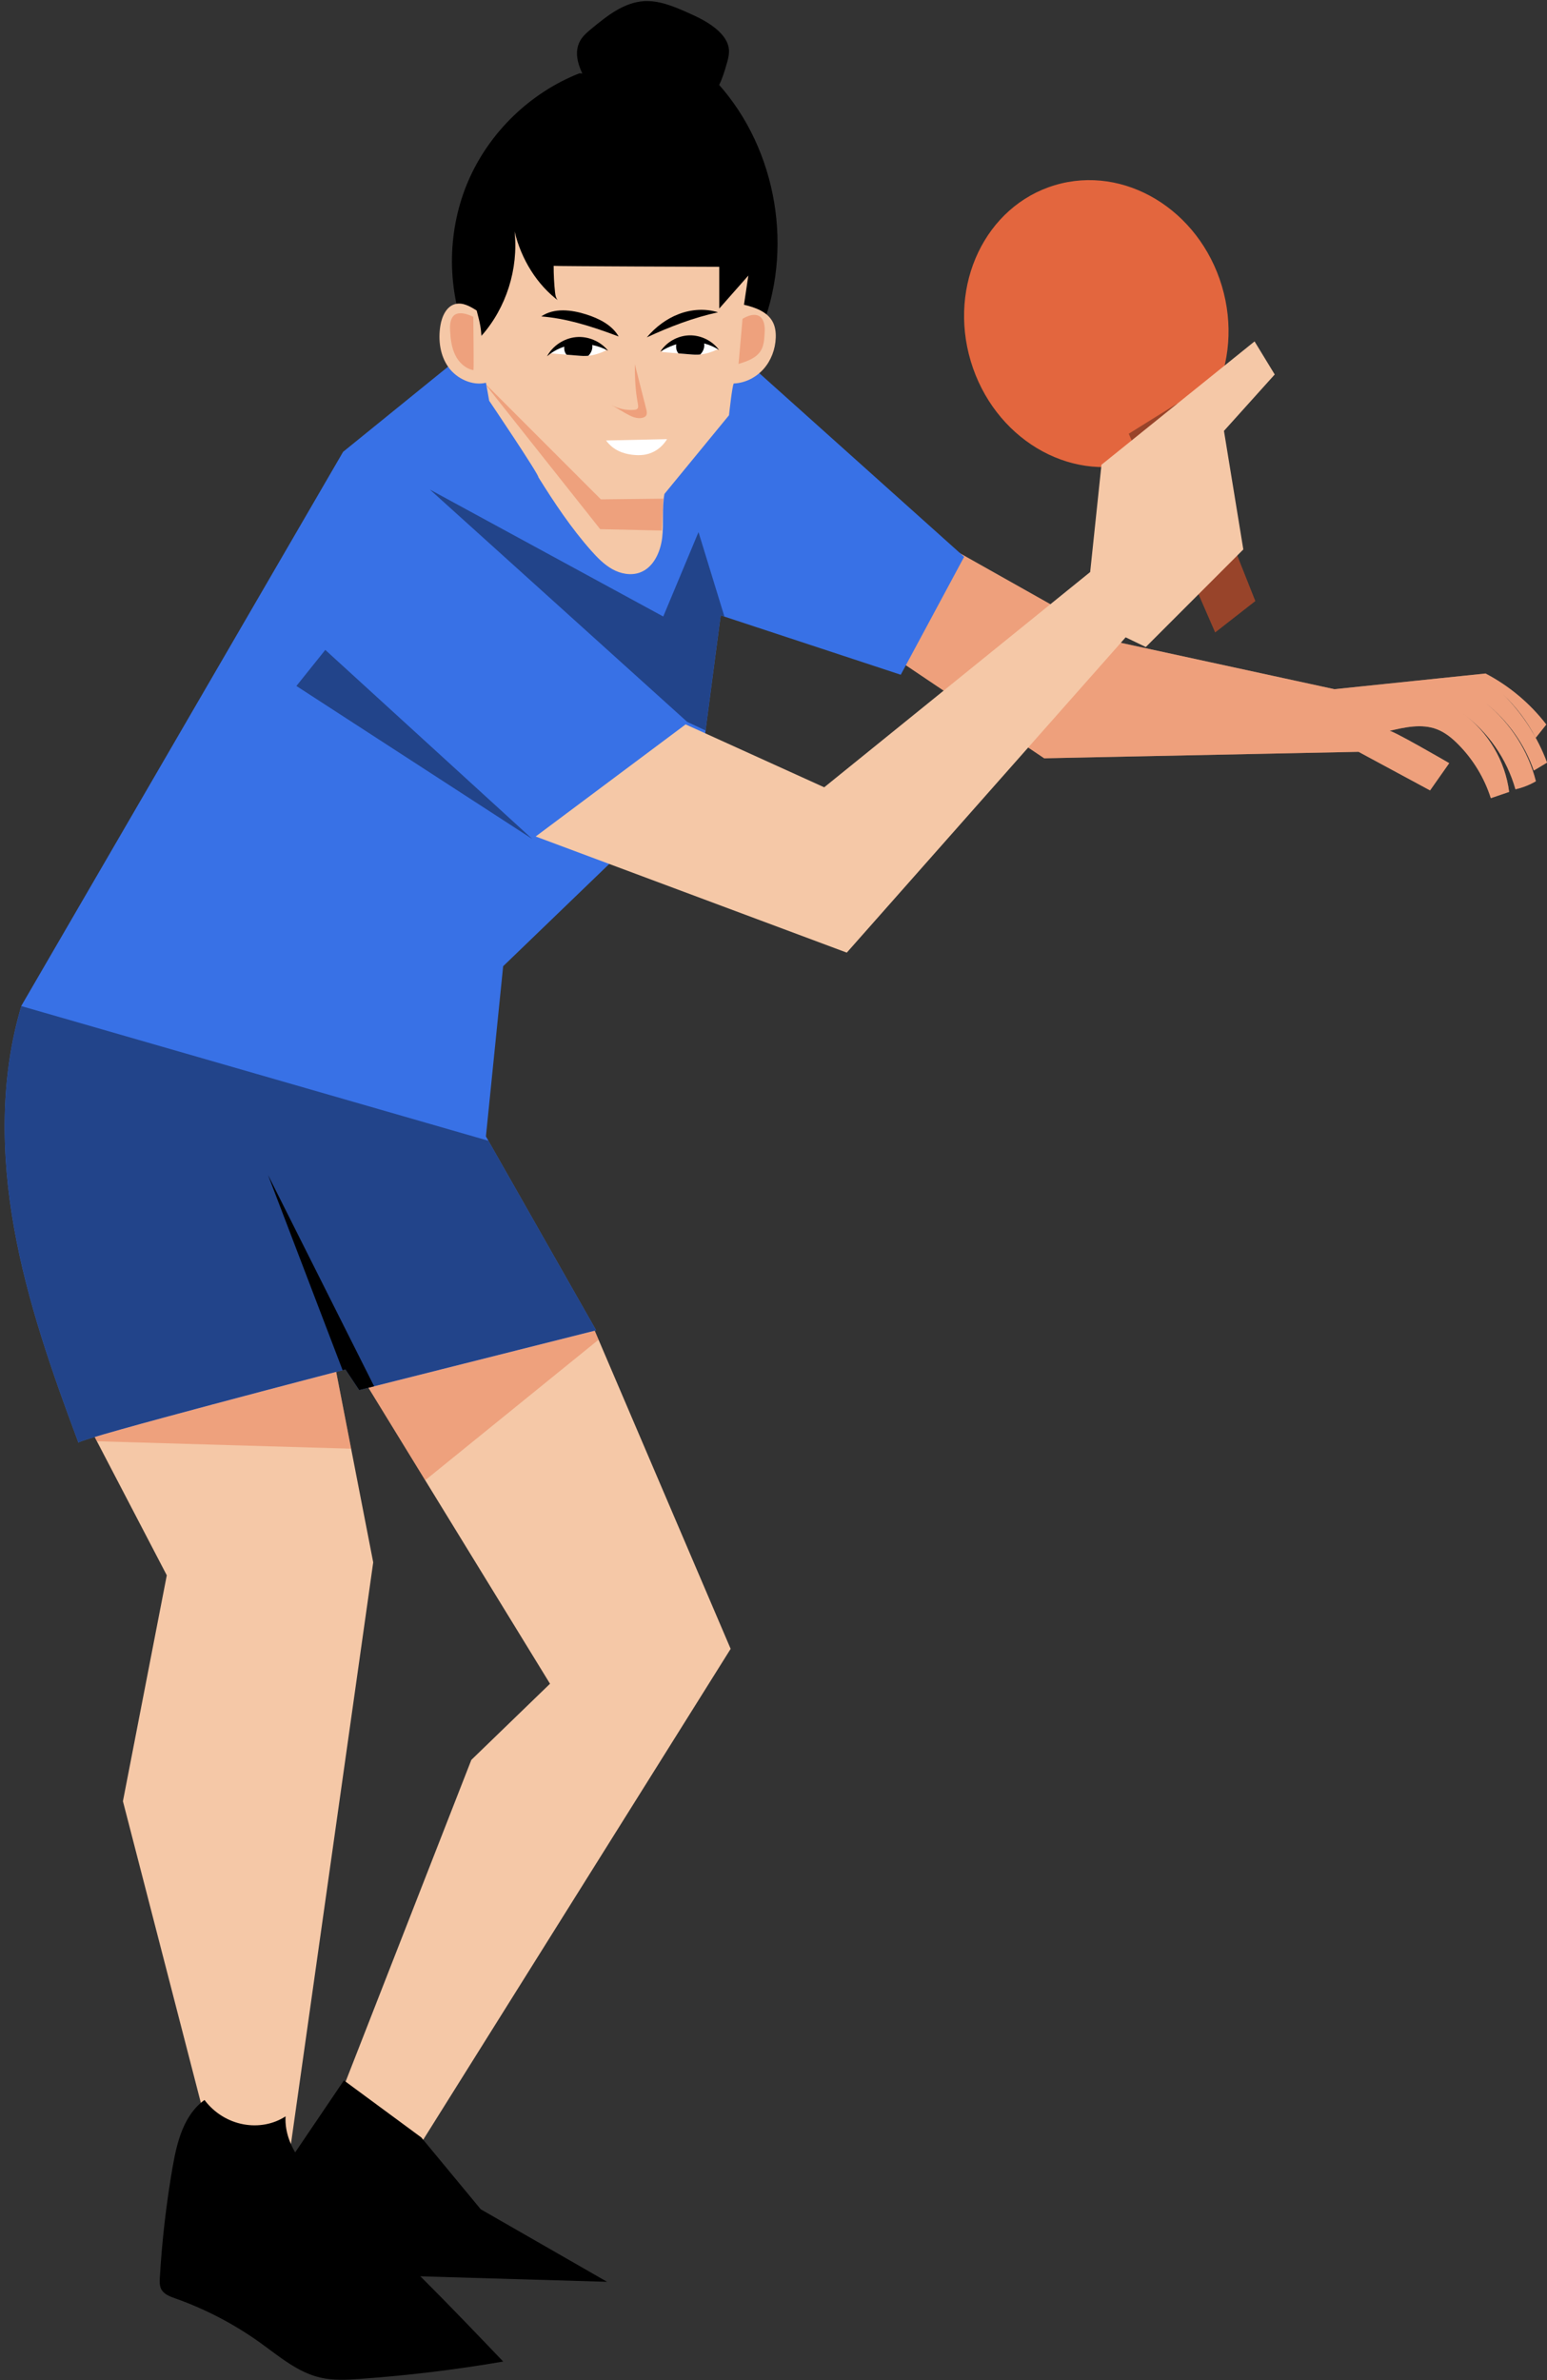 <?xml version="1.0" encoding="UTF-8"?><svg xmlns="http://www.w3.org/2000/svg" xmlns:xlink="http://www.w3.org/1999/xlink" clip-rule="evenodd" fill-rule="evenodd" height="444.7" preserveAspectRatio="xMidYMid meet" stroke-linejoin="round" stroke-miterlimit="2" version="1.0" viewBox="6.0 -0.2 289.2 444.7" width="289.2" zoomAndPan="magnify"><rect x="6.0" y="-0.2" width="289.2" height="444.7" fill="#333333" stroke="none"/><g><g id="change1_1"><path d="M305.14,123.96L294.44,144.45L321.11,162.38L379.87,161.17L393.24,168.38L396.82,163.29C396.82,163.29 385.32,156.6 385.56,157.28C388.51,156.57 391.67,155.87 394.51,156.95C396.05,157.54 397.35,158.61 398.51,159.78C401.3,162.59 403.4,166.06 404.6,169.83C405.74,169.44 406.88,169.05 408.02,168.66C407.29,162.85 404.06,157.4 399.31,153.97C404.07,157.42 407.61,162.51 409.2,168.17C410.54,167.87 411.84,167.36 413.02,166.67C411.58,160.98 408.25,155.79 403.69,152.1C407.78,155.33 410.92,159.74 412.63,164.67C413.46,164.18 414.28,163.68 415.11,163.19C413.33,158.42 410.51,154.04 406.9,150.44C409.36,152.78 411.43,155.53 413,158.54C413.66,157.72 414.31,156.89 414.97,156.07C411.93,152.12 408.03,148.85 403.61,146.54L375.36,149.47L334.85,140.68L305.14,123.96Z" fill="#f5c8a7" fill-rule="nonzero" transform="translate(-119.9 -20.902)"/></g><g id="change2_5"><path d="M305.14,123.96L294.44,144.45L321.11,162.38L379.87,161.17L393.24,168.38L396.82,163.29C396.82,163.29 385.32,156.6 385.56,157.28C388.51,156.57 391.67,155.87 394.51,156.95C396.05,157.54 397.35,158.61 398.51,159.78C401.3,162.59 403.4,166.06 404.6,169.83C405.74,169.44 406.88,169.05 408.02,168.66C407.29,162.85 404.06,157.4 399.31,153.97C404.07,157.42 407.61,162.51 409.2,168.17C410.54,167.87 411.84,167.36 413.02,166.67C411.58,160.98 408.25,155.79 403.69,152.1C407.78,155.33 410.92,159.74 412.63,164.67C413.46,164.18 414.28,163.68 415.11,163.19C413.33,158.42 410.51,154.04 406.9,150.44C409.36,152.78 411.43,155.53 413,158.54C413.66,157.72 414.31,156.89 414.97,156.07C411.93,152.12 408.03,148.85 403.61,146.54L375.36,149.47L334.85,140.68L305.14,123.96Z" fill="#e3663e" fill-opacity=".4" fill-rule="nonzero" transform="translate(-119.9 -20.902)"/></g><g id="change1_2"><path d="M194.23,279.09L236.92,268.96L262.49,328.77L203.39,423.08L189.4,412.47L214.01,349.52L228.72,335.29L194.23,279.09Z" fill="#f5c8a7" fill-rule="nonzero" transform="translate(-119.9 -20.902)"/></g><g id="change1_3"><path d="M142.61,287.29L188.68,276.68L195.67,312.61L180.24,421.63L165.28,420.67L148.88,357.24L157.08,315.03L142.61,287.29Z" fill="#f5c8a7" fill-rule="nonzero" transform="translate(-119.9 -20.902)"/></g><g opacity=".4" transform="translate(-119.9 -20.902)"><clipPath id="a"><g id="change3_2"><path d="M194.23,279.09L236.92,268.96L262.49,328.77L203.39,423.08L189.4,412.47L214.01,349.52L228.72,335.29L194.23,279.09Z" fill="inherit"/></g></clipPath><g clip-path="url(#a)" id="change2_4"><path d="M241.62,267.91L202.35,299.73L193.86,277.56L241.62,267.91Z" fill="#e3663e" fill-rule="nonzero"/></g></g><g opacity=".4" transform="translate(-119.9 -20.902)"><clipPath id="b"><g id="change3_11"><path d="M142.61,287.29L188.68,276.68L195.67,312.61L180.24,421.63L165.28,420.67L148.88,357.24L157.08,315.03L142.61,287.29Z" fill="inherit"/></g></clipPath><g clip-path="url(#b)" id="change2_1"><path d="M190.61,273.35L195.13,291.48L135,289.72L190.61,273.35Z" fill="#e3663e" fill-rule="nonzero"/></g></g><g id="change2_3" transform="rotate(-16.679 199.618 479.691)"><ellipse cx="330.85" cy="81.16" fill="#e3663e" rx="24.5" ry="27"/></g><g id="change2_6"><path d="M336.91,101.74L353.07,138.85L360.56,133L345.93,96.12L336.91,101.74Z" fill="#e3663e" fill-rule="nonzero" transform="translate(-119.9 -20.902)"/></g><g id="change3_12"><path d="M336.91,101.74L353.07,138.85L360.56,133L345.93,96.12L336.91,101.74Z" fill="inherit" fill-opacity=".33" fill-rule="nonzero" transform="translate(-119.9 -20.902)"/></g><g id="change4_1"><path d="M212.22,87.14L263.71,86.72L306.14,124.74L294.29,146.77L260.63,135.68L256.66,165.87L219.96,201.23L216.74,233.02L237.35,269.26L193.05,280.42L190.48,276.57C190.48,276.57 140.8,289.47 140.56,290.25C135.66,277.16 130.99,263.9 128.53,250.13C126.07,236.37 125.89,221.99 129.91,208.59L190.04,105.12L212.22,87.14Z" fill="#3871e6" fill-rule="nonzero" transform="translate(-119.9 -20.902)"/></g><g id="change3_13"><path d="M190.19,409.4L204.66,420.06L215.77,433.48L239.39,447.03L196.09,445.76L178.03,427.35L190.19,409.4Z" fill="inherit" fill-rule="nonzero" transform="translate(-119.9 -20.902)"/></g><g id="change3_14"><path d="M212.96,83.24C209.36,74.06 209.55,63.46 213.48,54.42C217.41,45.38 225.04,38.01 234.21,34.4C234.21,34.4 259.18,35.62 260.16,36.36C271.22,48.69 274.39,67.54 267.96,82.8C250.15,83.43 232.31,83.1 212.96,83.24Z" fill="inherit" fill-rule="nonzero" transform="translate(-119.9 -20.902)"/></g><g id="change3_15"><path d="M236.26,37.07C234.55,34.41 232.8,31.02 234.38,28.28C234.9,27.37 235.72,26.69 236.53,26.02C239.41,23.64 242.55,21.16 246.27,20.92C249,20.75 251.64,21.82 254.15,22.92C256.35,23.89 258.58,24.92 260.31,26.58C261.2,27.44 261.97,28.5 262.14,29.73C262.29,30.78 261.99,31.83 261.69,32.84C260.97,35.32 260.11,38 257.99,39.47C256.88,40.24 255.54,40.59 254.21,40.84C250.69,41.51 247.06,41.61 243.51,41.13" fill="inherit" fill-rule="nonzero" transform="translate(-119.9 -20.902)"/></g><g id="change3_16"><path d="M164.13,413.06C160.25,415.83 158.97,420.94 158.16,425.64C156.98,432.46 156.18,439.35 155.78,446.27C155.74,446.99 155.71,447.75 156.04,448.4C156.53,449.36 157.65,449.77 158.67,450.13C164.33,452.14 169.71,454.94 174.59,458.45C178.11,460.98 181.54,463.94 185.76,464.92C188.19,465.49 190.73,465.35 193.22,465.17C202.18,464.53 211.11,463.45 219.97,461.93C210.03,451.54 200.07,441.13 189.22,431.68C184.41,427.48 178.96,422.5 179.28,416.12C174.7,419.1 167.96,418.12 164.13,413.06Z" fill="inherit" fill-rule="nonzero" transform="translate(-119.9 -20.902)"/></g><g id="change1_4"><path d="M215.01,78.72C213.81,77.96 212.43,77.16 211.04,77.5C209.34,77.92 208.5,79.84 208.22,81.57C207.79,84.24 208.16,87.13 209.74,89.32C211.32,91.51 214.25,92.82 216.75,92.22C216.95,93.34 217.15,94.46 217.35,95.58C217.35,95.58 226.65,109.35 226.56,109.89C229.54,114.66 232.68,119.37 236.41,123.58C237.58,124.9 238.84,126.19 240.38,127.05C241.92,127.91 243.82,128.28 245.48,127.69C248.05,126.78 249.37,123.87 249.69,121.16C250.01,118.45 249.62,115.67 250.11,112.99L262.18,98.29C262.18,98.29 262.81,92.49 263.08,92.35C265.2,92.27 267.24,91.23 268.65,89.64C270.06,88.05 270.84,85.95 270.92,83.83C270.96,82.82 270.84,81.79 270.38,80.89C269.39,78.96 267.09,78.13 264.98,77.64L265.8,72.18L260.36,78.35L260.36,70.55C260.36,70.55 229.72,70.45 229.4,70.37C229.4,72.02 229.48,73.67 229.66,75.31C229.73,75.98 229.89,76.74 230.49,77.04C226.27,73.94 223.34,69.13 222.1,63.95C222.84,70.95 220.55,78.23 215.88,83.48C215.86,82.3 215.66,81.12 215.01,78.72Z" fill="#f5c8a7" fill-rule="nonzero" transform="translate(-119.9 -20.902)"/></g><g id="change1_5"><path d="M254.07,156.05L226.04,176.99L284.2,198.69L336.33,139.78L340.1,141.59L358.33,123.36L354.71,101.21L364.2,90.67L360.43,84.49L331.81,107.54L329.7,127.58L279.98,167.8L254.07,156.05Z" fill="#f5c8a7" fill-rule="nonzero" transform="translate(-119.9 -20.902)"/></g><g opacity=".4"><g transform="translate(-119.9 -20.902)"><clipPath id="c"><g id="change3_7"><path d="M215.01,78.72C213.81,77.96 212.43,77.16 211.04,77.5C209.34,77.92 208.5,79.84 208.22,81.57C207.79,84.24 208.16,87.13 209.74,89.32C211.32,91.51 214.25,92.82 216.75,92.22C216.95,93.34 217.15,94.46 217.35,95.58C217.35,95.58 226.65,109.35 226.56,109.89C229.54,114.66 232.68,119.37 236.41,123.58C237.58,124.9 238.84,126.19 240.38,127.05C241.92,127.91 243.82,128.28 245.48,127.69C248.05,126.78 249.37,123.87 249.69,121.16C250.01,118.45 249.62,115.67 250.11,112.99L262.18,98.29C262.18,98.29 262.81,92.49 263.08,92.35C265.2,92.27 267.24,91.23 268.65,89.64C270.06,88.05 270.84,85.95 270.92,83.83C270.96,82.82 270.84,81.79 270.38,80.89C269.39,78.96 267.09,78.13 264.98,77.64L265.8,72.18L260.36,78.35L260.36,70.55C260.36,70.55 229.72,70.45 229.4,70.37C229.4,72.02 229.48,73.67 229.66,75.31C229.73,75.98 229.89,76.74 230.49,77.04C226.27,73.94 223.34,69.13 222.1,63.95C222.84,70.95 220.55,78.23 215.88,83.48C215.86,82.3 215.66,81.12 215.01,78.72Z" fill="inherit"/></g></clipPath><g clip-path="url(#c)" fill="#e3663e" fill-rule="nonzero" id="change2_2"><path d="M216.21,91.98L238.23,114L249.89,113.87L249.63,119.83L238.1,119.57L216.21,91.98Z" fill="inherit"/><path d="M214.38,79.9C214.38,79.9 214.5,89.77 214.41,89.86C212.9,89.59 211.67,88.42 211,87.04C210.33,85.66 210.13,84.11 210.05,82.58C210,81.67 210,80.7 210.5,79.94C211,79.18 212.18,78.84 214.38,79.9Z" fill="inherit"/><path d="M264.71,80.27C264.71,80.27 263.97,88.78 263.96,88.7C265.56,88.21 267.3,87.62 268.15,86.18C268.66,85.32 268.76,84.28 268.82,83.28C268.89,82.31 268.92,81.28 268.46,80.43C268,79.57 266.84,79.01 264.71,80.27Z" fill="inherit"/></g></g></g><g transform="translate(-119.9 -20.902)"><g><clipPath id="d"><g id="change3_4"><path d="M212.22,87.14L263.71,86.72L306.14,124.74L294.29,146.77L260.63,135.68L256.66,165.87L219.96,201.23L216.74,233.02L237.35,269.26L193.05,280.42L190.48,276.57C190.48,276.57 140.8,289.47 140.56,290.25C135.66,277.16 130.99,263.9 128.53,250.13C126.07,236.37 125.89,221.99 129.91,208.59L190.04,105.12L212.22,87.14Z" fill="inherit"/></g></clipPath><g clip-path="url(#d)"><g fill-rule="nonzero" id="change3_9" opacity=".4"><path d="M186.71,142.13L225.41,177.46L181.31,148.87L186.71,142.13Z" fill="inherit"/><path d="M261.45,136.31L256.48,120.12L249.89,135.89L206.26,112.17L254.37,155.58L258.85,157.68L261.45,136.31Z" fill="inherit"/><path d="M119.9,205.8L222.27,235.3L242.93,270.77L136.48,299.72L119.9,205.8Z" fill="inherit"/></g></g></g><clipPath id="e"><g id="change3_5"><path d="M212.22,87.14L263.71,86.72L306.14,124.74L294.29,146.77L260.63,135.68L256.66,165.87L219.96,201.23L216.74,233.02L237.35,269.26L193.05,280.42L190.48,276.57C190.48,276.57 140.8,289.47 140.56,290.25C135.66,277.16 130.99,263.9 128.53,250.13C126.07,236.37 125.89,221.99 129.91,208.59L190.04,105.12L212.22,87.14Z" fill="inherit"/></g></clipPath><g clip-path="url(#e)" id="change3_8"><path d="M191.38,280.45L176.01,240.24L198.09,284.2L191.38,280.45Z" fill="inherit" fill-rule="nonzero"/></g></g><g id="change3_17"><path d="M241.55,83.57C240.31,81.41 237.88,80.21 235.5,79.45C232.73,78.57 229.49,78.18 227.09,79.82C231.43,80.18 235.7,81.36 241.55,83.57Z" fill="inherit" fill-rule="nonzero" transform="translate(-119.9 -20.902)"/></g><g id="change3_18"><path d="M246.82,83.73C248.43,81.83 250.47,80.26 252.8,79.38C255.13,78.49 257.75,78.31 260.13,79.05C255.54,80.04 251.09,81.76 246.82,83.73Z" fill="inherit" fill-rule="nonzero" transform="translate(-119.9 -20.902)"/></g><g id="change2_7"><path d="M244.58,88.76C245.29,91.56 246,94.35 246.71,97.15C246.82,97.58 246.91,98.08 246.63,98.42C246.5,98.58 246.31,98.67 246.11,98.73C244.96,99.08 243.77,98.45 242.73,97.85C241.88,97.35 241.03,96.85 240.17,96.35C241.46,97.07 242.97,97.4 244.45,97.28C244.67,97.26 244.91,97.22 245.06,97.06C245.25,96.85 245.21,96.52 245.16,96.24C244.87,94.57 244.57,92.9 244.58,88.76Z" fill="#e3663e" fill-opacity=".4" fill-rule="nonzero" transform="translate(-119.9 -20.902)"/></g><g id="change5_1"><path d="M239.2,103C240.52,104.81 242.36,105.45 244.02,105.66C244.75,105.75 245.47,105.78 246.17,105.69C247.93,105.47 249.54,104.48 250.6,102.75" fill="#fff" fill-rule="nonzero" transform="translate(-119.9 -20.902)"/></g><g id="change5_2"><path d="M239.2,86.18C237.9,84.61 235.84,83.71 233.81,83.81C231.78,83.91 229.82,85.02 228.69,86.71C230.42,86.85 232.15,87 233.87,87.14C235.24,87.26 236.68,87.37 239.2,86.18Z" fill="#fff" fill-rule="nonzero" transform="translate(-119.9 -20.902)"/></g><g transform="translate(-119.9 -20.902)"><clipPath id="f"><g id="change3_3"><path d="M239.2,86.18C237.9,84.61 235.84,83.71 233.81,83.81C231.78,83.91 229.82,85.02 228.69,86.71C230.42,86.85 232.15,87 233.87,87.14C235.24,87.26 236.68,87.37 239.2,86.18Z" fill="inherit"/></g></clipPath><g clip-path="url(#f)" id="change3_10"><path d="M233.87,82.9C232.44,83.03 231.25,84.45 231.38,85.89C231.41,86.23 231.51,86.58 231.72,86.86C231.92,87.11 232.19,87.29 232.47,87.43C233,87.71 233.58,87.92 234.17,87.92C235.45,87.92 236.61,86.77 236.64,85.5C236.67,84.22 235.55,83.02 233.87,82.9Z" fill="inherit" fill-rule="nonzero"/></g></g><g id="change5_3"><path d="M260.12,85.94C258.82,84.37 256.76,83.47 254.73,83.57C252.7,83.67 250.74,84.78 249.61,86.47C251.34,86.61 253.07,86.76 254.79,86.9C256.16,87.02 257.6,87.13 260.12,85.94Z" fill="#fff" fill-rule="nonzero" transform="translate(-119.9 -20.902)"/></g><g transform="translate(-119.9 -20.902)"><clipPath id="g"><g id="change3_6"><path d="M260.12,85.94C258.82,84.37 256.76,83.47 254.73,83.57C252.7,83.67 250.74,84.78 249.61,86.47C251.34,86.61 253.07,86.76 254.79,86.9C256.16,87.02 257.6,87.13 260.12,85.94Z" fill="inherit"/></g></clipPath><g clip-path="url(#g)" id="change3_1"><path d="M254.79,82.66C253.36,82.79 252.17,84.21 252.3,85.65C252.33,85.99 252.43,86.34 252.64,86.62C252.84,86.87 253.11,87.05 253.39,87.19C253.92,87.47 254.5,87.68 255.09,87.68C256.37,87.68 257.53,86.53 257.56,85.26C257.59,83.98 256.47,82.79 254.79,82.66Z" fill="inherit" fill-rule="nonzero"/></g></g><g id="change3_19"><path d="M249.34,86.4C250.51,84.59 252.6,83.42 254.75,83.36C256.9,83.3 259.05,84.35 260.32,86.09C258.69,85.03 256.73,84.5 254.8,84.6C252.86,84.68 250.96,85.39 249.34,86.4Z" fill="inherit" fill-rule="nonzero" transform="translate(-119.9 -20.902)"/></g><g id="change3_20"><path d="M239.58,86.23C238.16,84.47 235.84,83.48 233.59,83.69C231.34,83.9 229.23,85.29 228.16,87.28C231.17,84.65 235.89,84.21 239.58,86.23Z" fill="inherit" fill-rule="nonzero" transform="translate(-119.9 -20.902)"/></g></g></svg>